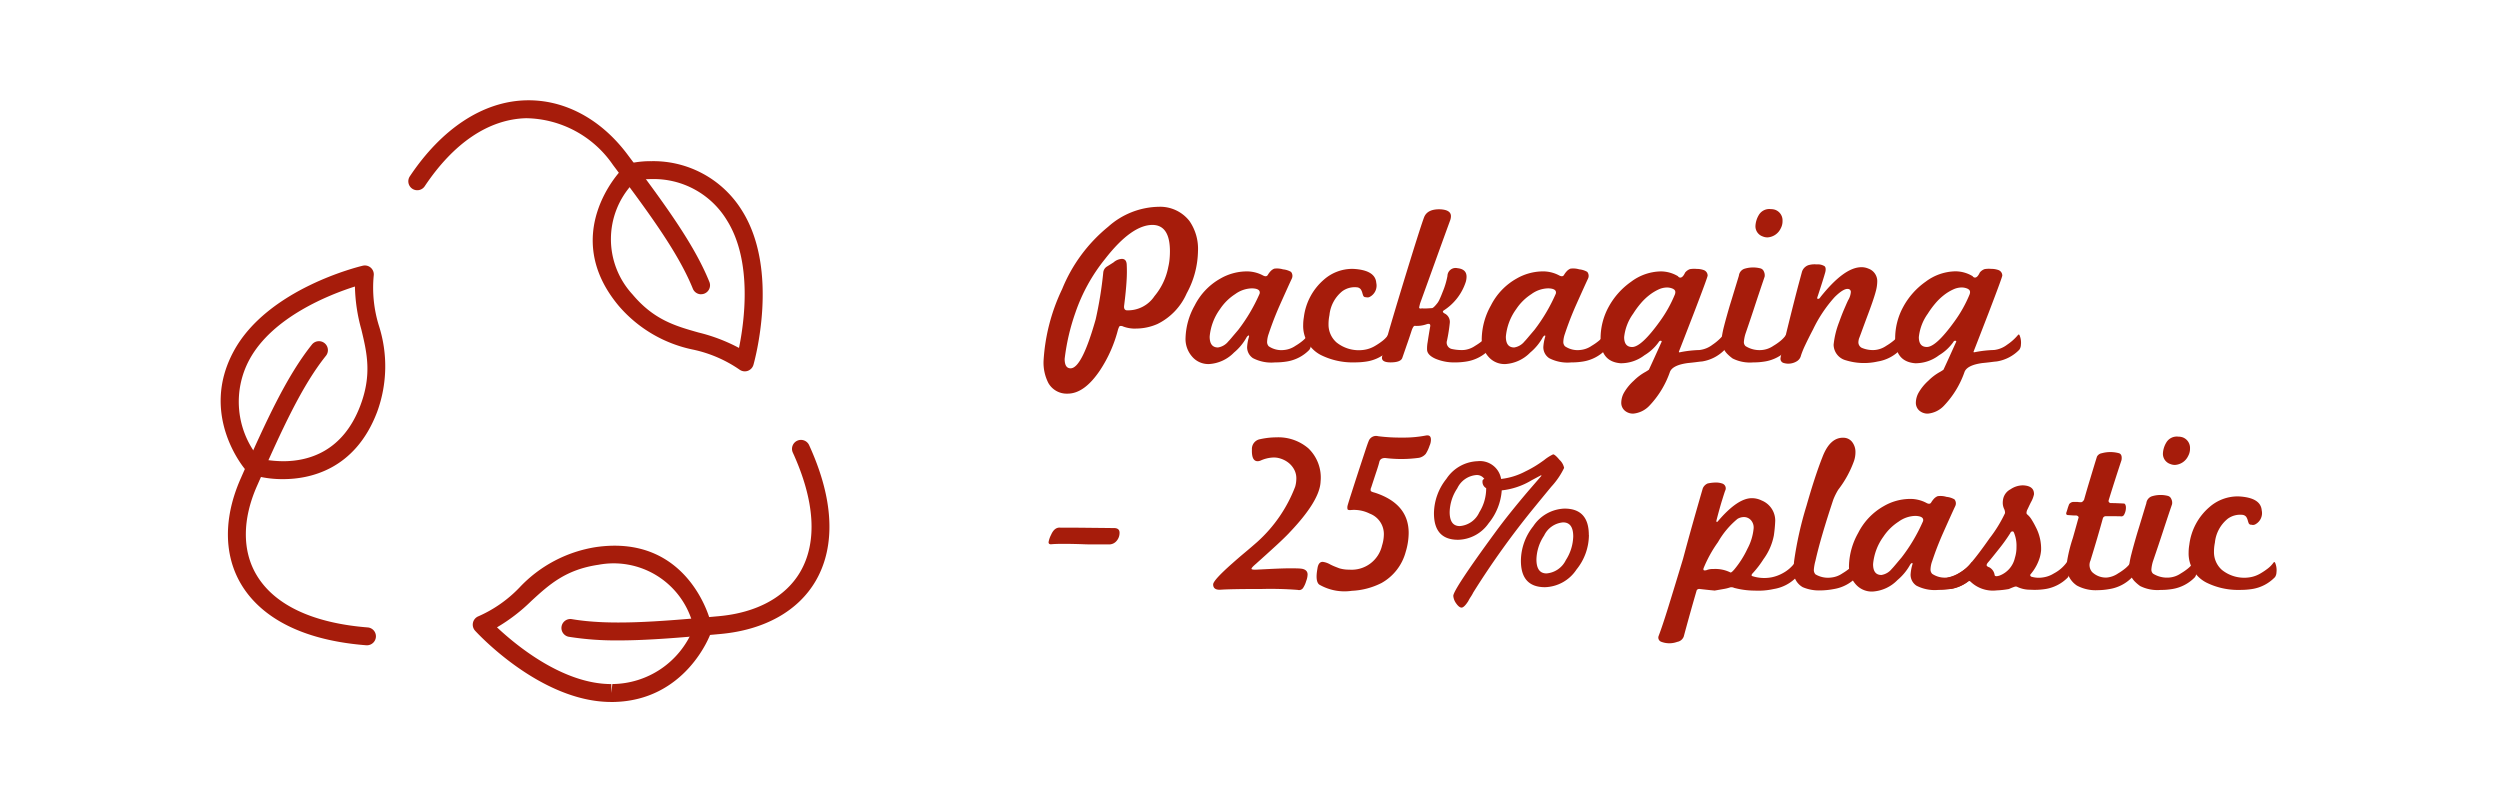 <svg xmlns="http://www.w3.org/2000/svg" width="249.275" height="80" viewBox="0 0 249.275 80">
  <g id="tomini-packaging-eng" transform="translate(7205 -6504)">
    <rect id="Rettangolo_1410" data-name="Rettangolo 1410" width="249.275" height="80" transform="translate(-7205 6504)" fill="none"/>
    <g id="Raggruppa_1969" data-name="Raggruppa 1969" transform="translate(823.29 335.814)">
      <path id="Tracciato_11838" data-name="Tracciato 11838" d="M40.57,65.071a.887.887,0,0,1-.825-.557c-1.423-3.508-4.2-7.328-7.967-12.344a10.676,10.676,0,0,0-8.659-4.654c-3.714.1-7.216,2.45-10.11,6.785a.891.891,0,1,1-1.483-.99c3.183-4.768,7.289-7.459,11.542-7.578,3.845-.108,7.493,1.851,10.135,5.367,3.852,5.124,6.693,9.035,8.194,12.745A.893.893,0,0,1,40.905,65a.879.879,0,0,1-.335.066" transform="translate(-7998.952 6132.457)" fill="#a61c0b"/>
      <path id="Tracciato_11839" data-name="Tracciato 11839" d="M34.565,69.336a.9.9,0,0,1-.541-.181,12.879,12.879,0,0,0-4.571-1.977A13.256,13.256,0,0,1,22,62.815c-5.974-7.131.2-13.508.264-13.572l.82-.571a.88.88,0,0,1,.309-.133,9.636,9.636,0,0,1,1.854-.16,10.389,10.389,0,0,1,9.026,4.911c3.783,5.983,1.256,15.018,1.15,15.4a.906.906,0,0,1-.577.6.941.941,0,0,1-.282.046M23.922,50.258l-.527.353a8.131,8.131,0,0,0-.027,11.056c2.129,2.537,4.287,3.148,6.576,3.795A17.194,17.194,0,0,1,33.983,67c.527-2.557,1.382-8.639-1.219-12.752a8.525,8.525,0,0,0-7.516-4.083,8.69,8.69,0,0,0-1.327.1" transform="translate(-7988.588 6135.878)" fill="#a61c0b"/>
      <path id="Tracciato_11840" data-name="Tracciato 11840" d="M23.727,80.5a29.76,29.76,0,0,1-4.959-.364.893.893,0,0,1,.3-1.76c3.742.639,8.448.282,14.686-.293,3.774-.344,6.659-1.92,8.114-4.432,1.712-2.951,1.457-7.06-.749-11.879a.893.893,0,0,1,1.625-.742c3.1,6.78,2.074,11.093.669,13.515-1.753,3.029-5.128,4.913-9.5,5.314-3.932.362-7.278.642-10.188.642" transform="translate(-7990.357 6151.541)" fill="#a61c0b"/>
      <path id="Tracciato_11841" data-name="Tracciato 11841" d="M28,80.694c-7.032,0-13.322-6.822-13.588-7.11a.9.9,0,0,1,.335-1.434A12.8,12.8,0,0,0,18.826,69.3a13.272,13.272,0,0,1,7.635-4.049c9.211-1.329,11.388,7.273,11.407,7.355l.053,1a.9.9,0,0,1-.048.33c-.028.069-2.456,6.679-9.755,6.76l-.121,0M16.6,73.251c1.89,1.776,6.565,5.658,11.4,5.658V79.8l.1-.894a8.77,8.77,0,0,0,8.034-5.426l-.025-.637a8.177,8.177,0,0,0-9.393-5.829c-3.277.479-4.931,1.994-6.682,3.6A17.531,17.531,0,0,1,16.6,73.251" transform="translate(-7995.335 6157.486)" fill="#a61c0b"/>
      <path id="Tracciato_11842" data-name="Tracciato 11842" d="M17.387,86.53l-.071,0c-7.667-.6-11.013-3.636-12.468-6.077-1.746-2.924-1.764-6.661-.06-10.527C7.371,64.063,9.4,59.679,11.9,56.547a.893.893,0,0,1,1.4,1.116c-2.374,2.961-4.349,7.245-6.874,12.979-1.471,3.323-1.483,6.482-.041,8.891,1.778,2.983,5.609,4.784,11.077,5.218a.889.889,0,0,1,.818.958.9.9,0,0,1-.889.823" transform="translate(-8009.089 6145.996)" fill="#a61c0b"/>
      <path id="Tracciato_11843" data-name="Tracciato 11843" d="M9.443,74.222h0a10.507,10.507,0,0,1-2.6-.3l-.894-.433a.942.942,0,0,1-.266-.206c-.05-.055-4.652-5.392-1.173-11.812,3.364-6.226,12.486-8.437,12.873-8.529a.891.891,0,0,1,1.088.99,12.79,12.79,0,0,0,.506,4.956,13.235,13.235,0,0,1-.165,8.634c-2.211,5.832-6.817,6.7-9.367,6.7M7.47,72.253a11.721,11.721,0,0,0,1.968.183c2.555,0,5.965-.962,7.7-5.552,1.171-3.1.653-5.277.1-7.585a17.091,17.091,0,0,1-.639-4.283c-2.491.793-8.217,3.018-10.527,7.3a8.843,8.843,0,0,0,.841,9.661l.548.277,0,0" transform="translate(-8009.498 6141.738)" fill="#a61c0b"/>
      <path id="Tracciato_11913" data-name="Tracciato 11913" d="M48.225,62.51a3.349,3.349,0,0,1-1.26-.206.494.494,0,0,0-.344-.046c-.046.016-.108.137-.183.367a13.35,13.35,0,0,1-1.785,4.033q-1.564,2.337-3.233,2.337A2.1,2.1,0,0,1,39.5,67.94a4.453,4.453,0,0,1-.481-2.223,19.1,19.1,0,0,1,1.854-7.149,15.568,15.568,0,0,1,4.583-6.21,7.747,7.747,0,0,1,5.041-1.994,3.706,3.706,0,0,1,3.071,1.421,4.876,4.876,0,0,1,.848,3A9.071,9.071,0,0,1,53.289,59a6.151,6.151,0,0,1-2.908,3.048,5.341,5.341,0,0,1-2.156.458m3.357-6.92c.023-.259.037-.52.037-.779q0-2.588-1.7-2.635-2.107-.024-4.766,3.391a17.544,17.544,0,0,0-2.977,5.408,21.29,21.29,0,0,0-1.054,4.56c0,.626.195.939.593.939q1.121,0,2.5-4.881a38.471,38.471,0,0,0,.756-4.674.784.784,0,0,1,.378-.6q.333-.206.653-.412a1.356,1.356,0,0,1,.825-.344c.291,0,.451.176.481.527a13.659,13.659,0,0,1-.011,1.638q-.058,1.021-.241,2.463c-.046.307.039.474.252.5a3.174,3.174,0,0,0,2.775-1.421,6.368,6.368,0,0,0,1.373-2.91,5.355,5.355,0,0,0,.126-.779" transform="translate(-7963.255 6138.441)" fill="#a61c0b"/>
      <path id="Tracciato_11914" data-name="Tracciato 11914" d="M57.544,61.157A4.011,4.011,0,0,1,55.3,62.325c-.183.03-.376.053-.573.069s-.406.023-.621.023a3.965,3.965,0,0,1-2.188-.424,1.311,1.311,0,0,1-.584-1.111,4.472,4.472,0,0,1,.183-1.008.2.2,0,0,0,0-.137c-.03-.016-.071,0-.124.046a.536.536,0,0,0-.128.16,5.285,5.285,0,0,1-1.237,1.489,3.786,3.786,0,0,1-2.45,1.146,2.117,2.117,0,0,1-1.741-.756,2.651,2.651,0,0,1-.642-1.856,6.992,6.992,0,0,1,.914-3.231,6.336,6.336,0,0,1,2.566-2.681,5.313,5.313,0,0,1,2.5-.71,3.427,3.427,0,0,1,1.719.39c.245.137.415.121.506-.046a2.057,2.057,0,0,1,.275-.367,1.037,1.037,0,0,1,.364-.252,2.107,2.107,0,0,1,.873.069,1.983,1.983,0,0,1,.8.252.634.634,0,0,1,.071.687q-.323.687-1.285,2.841-.364.849-.607,1.5t-.4,1.134a2.634,2.634,0,0,0-.163.8.618.618,0,0,0,.163.458,2.251,2.251,0,0,0,1.535.367,2.368,2.368,0,0,0,1.123-.412,5.518,5.518,0,0,0,.708-.493,3.237,3.237,0,0,0,.552-.584c.076-.092.135-.069.183.069a1.91,1.91,0,0,1,.112.894.912.912,0,0,1-.16.5m-4.949-5.706c0-.259-.259-.4-.779-.412a2.944,2.944,0,0,0-1.67.573A5.182,5.182,0,0,0,48.633,57.1a5.463,5.463,0,0,0-1.033,2.75q0,1.076.827,1.077a1.632,1.632,0,0,0,1.029-.6c.078-.076.195-.209.355-.4s.371-.438.632-.745a17.185,17.185,0,0,0,2.129-3.6.3.3,0,0,0,.023-.137" transform="translate(-7955.274 6141.905)" fill="#a61c0b"/>
      <path id="Tracciato_11915" data-name="Tracciato 11915" d="M58.907,61.133A4,4,0,0,1,56.664,62.3q-.278.045-.584.069c-.206.014-.426.023-.655.023a7.115,7.115,0,0,1-3.343-.733,3.251,3.251,0,0,1-1.767-3,4.708,4.708,0,0,1,.069-.779,5.875,5.875,0,0,1,1.994-3.735,4.278,4.278,0,0,1,2.912-1.077q2.22.113,2.314,1.4a1.264,1.264,0,0,1-.621,1.375.485.485,0,0,1-.412.046.255.255,0,0,1-.264-.137,3.047,3.047,0,0,1-.1-.309,1.217,1.217,0,0,0-.147-.332.546.546,0,0,0-.4-.206,2.105,2.105,0,0,0-1.444.39,3.5,3.5,0,0,0-1.281,2.383,4.426,4.426,0,0,0-.092.917,2.359,2.359,0,0,0,.8,1.81,3.552,3.552,0,0,0,2.75.733,2.971,2.971,0,0,0,1.125-.412,6.578,6.578,0,0,0,.708-.481,2.708,2.708,0,0,0,.55-.573c.078-.092.137-.069.186.069a1.873,1.873,0,0,1,.112.894.9.9,0,0,1-.16.5" transform="translate(-7948.665 6141.928)" fill="#a61c0b"/>
      <path id="Tracciato_11916" data-name="Tracciato 11916" d="M64.426,64.476a4.017,4.017,0,0,1-2.246,1.169,6.737,6.737,0,0,1-1.125.092,4.78,4.78,0,0,1-1.98-.367c-.543-.245-.82-.543-.836-.894a3.475,3.475,0,0,1,.055-.745c.055-.374.135-.875.243-1.5.076-.3-.039-.406-.346-.3a2.917,2.917,0,0,1-1.166.16c-.108-.016-.222.16-.344.527-.108.335-.236.724-.392,1.169s-.325.946-.525,1.512c-.108.289-.5.435-1.169.435-.612,0-.9-.176-.848-.527q.113-.8,2.06-7.2,1.743-5.706,2.133-6.737.32-.825,1.579-.8,1.1.045,1.1.687a1.237,1.237,0,0,1-.069.39q-.711,1.945-1.455,4.01t-1.547,4.285l-.048.183c-.014.06-.03.131-.044.206a.093.093,0,0,0,.044.115c.032.03.108.03.231,0a2.6,2.6,0,0,0,.435.011c.167-.007.357-.021.573-.034.105-.016.289-.192.55-.527a2.073,2.073,0,0,0,.215-.39c.087-.183.181-.412.286-.687a7.864,7.864,0,0,0,.481-1.6.811.811,0,0,1,.988-.779c.61.062.917.344.917.848a1.988,1.988,0,0,1-.071.5,5.328,5.328,0,0,1-2.2,2.864c-.135.092-.115.19.071.3a.932.932,0,0,1,.527.962,16.542,16.542,0,0,1-.275,1.741.652.652,0,0,0,.5.848A4.557,4.557,0,0,0,61.9,64.5a2.374,2.374,0,0,0,1.125-.412,5.759,5.759,0,0,0,.708-.493,3,3,0,0,0,.55-.584q.117-.138.186.069a1.874,1.874,0,0,1,.112.894.9.9,0,0,1-.158.5" transform="translate(-7944.236 6138.585)" fill="#a61c0b"/>
      <path id="Tracciato_11917" data-name="Tracciato 11917" d="M70.433,61.157a4.011,4.011,0,0,1-2.243,1.169c-.183.03-.376.053-.573.069s-.406.023-.621.023a3.965,3.965,0,0,1-2.188-.424,1.311,1.311,0,0,1-.584-1.111,4.472,4.472,0,0,1,.183-1.008.2.2,0,0,0,0-.137c-.03-.016-.071,0-.124.046a.535.535,0,0,0-.128.16,5.285,5.285,0,0,1-1.237,1.489,3.786,3.786,0,0,1-2.45,1.146,2.117,2.117,0,0,1-1.741-.756,2.651,2.651,0,0,1-.642-1.856A6.993,6.993,0,0,1,59,56.734a6.336,6.336,0,0,1,2.566-2.681,5.313,5.313,0,0,1,2.5-.71,3.427,3.427,0,0,1,1.719.39c.245.137.415.121.506-.046a2.058,2.058,0,0,1,.275-.367,1.038,1.038,0,0,1,.364-.252,2.107,2.107,0,0,1,.873.069,1.984,1.984,0,0,1,.8.252.634.634,0,0,1,.071.687q-.323.687-1.285,2.841-.364.849-.607,1.5t-.4,1.134a2.633,2.633,0,0,0-.163.8.618.618,0,0,0,.163.458,2.251,2.251,0,0,0,1.535.367,2.368,2.368,0,0,0,1.123-.412,5.52,5.52,0,0,0,.708-.493,3.237,3.237,0,0,0,.552-.584c.076-.092.135-.069.183.069a1.91,1.91,0,0,1,.112.894.912.912,0,0,1-.16.5m-4.949-5.706c0-.259-.259-.4-.779-.412a2.944,2.944,0,0,0-1.67.573A5.181,5.181,0,0,0,61.522,57.1a5.463,5.463,0,0,0-1.033,2.75q0,1.076.827,1.077a1.632,1.632,0,0,0,1.029-.6c.078-.076.195-.209.355-.4s.371-.438.632-.745a17.186,17.186,0,0,0,2.129-3.6.3.3,0,0,0,.023-.137" transform="translate(-7938.629 6141.905)" fill="#a61c0b"/>
      <path id="Tracciato_11918" data-name="Tracciato 11918" d="M75.626,61.135A4,4,0,0,1,73.383,62.3c-.167.014-.371.037-.61.069s-.513.06-.834.092c-.992.137-1.581.426-1.764.871a9.3,9.3,0,0,1-2.062,3.391,2.523,2.523,0,0,1-1.6.779,1.255,1.255,0,0,1-.848-.3,1.03,1.03,0,0,1-.346-.825,2.1,2.1,0,0,1,.266-.951,4.894,4.894,0,0,1,.974-1.2,5.155,5.155,0,0,1,1.192-.894c.105-.062.213-.131.321-.206.2-.428.4-.864.6-1.306s.417-.91.632-1.4c.076-.121.053-.183-.071-.183-.076,0-.144.053-.2.16a4.729,4.729,0,0,1-1.4,1.283,3.859,3.859,0,0,1-2.383.8q-1.994-.162-1.994-2.452a6.551,6.551,0,0,1,.8-3.162A7.365,7.365,0,0,1,66.3,54.353a5.069,5.069,0,0,1,2.931-1.031,3.326,3.326,0,0,1,1.744.481.27.27,0,0,0,.229.137c.167,0,.328-.167.481-.5a1.069,1.069,0,0,1,.481-.344,2.575,2.575,0,0,1,.665-.023,2.093,2.093,0,0,1,.708.115.586.586,0,0,1,.392.55q0,.158-1.354,3.689-1.213,3.138-1.441,3.712a.158.158,0,0,0-.023.069.073.073,0,0,1-.023.046q-.048.113,0,.137a.536.536,0,0,0,.158-.023,11.305,11.305,0,0,1,1.858-.206,2.614,2.614,0,0,0,1.306-.527,5.212,5.212,0,0,0,1.077-.962c.076-.092.135-.069.183.069a1.9,1.9,0,0,1,.115.894.916.916,0,0,1-.163.5m-5.108-6.061a1.434,1.434,0,0,0-.642-.149,2.048,2.048,0,0,0-.859.206,4.71,4.71,0,0,0-.894.55,5.778,5.778,0,0,0-.859.825,8.522,8.522,0,0,0-.756,1.031,4.861,4.861,0,0,0-.9,2.337c0,.655.27.985.8.985q.918,0,2.75-2.543a12.878,12.878,0,0,0,1.51-2.7c.092-.259.039-.44-.158-.538" transform="translate(-7931.952 6141.926)" fill="#a61c0b"/>
      <path id="Tracciato_11919" data-name="Tracciato 11919" d="M75.062,64.488a4,4,0,0,1-2.243,1.169c-.183.03-.371.053-.561.069s-.394.023-.607.023a3.861,3.861,0,0,1-2.042-.39,4.23,4.23,0,0,1-.548-.47,2.113,2.113,0,0,1-.332-.458,1.607,1.607,0,0,1-.163-.538,6.987,6.987,0,0,1-.032-.71,9.463,9.463,0,0,1,.215-1.043q.2-.791.584-2.1c.156-.488.3-.978.449-1.466s.3-.978.447-1.467a.831.831,0,0,1,.525-.687,2.951,2.951,0,0,1,1.627-.046.5.5,0,0,1,.335.3.857.857,0,0,1,.08.527q-.437,1.282-.9,2.681c-.3.933-.632,1.909-.983,2.933a3.566,3.566,0,0,0-.183.871.543.543,0,0,0,.16.435,2.61,2.61,0,0,0,1.65.39,2.36,2.36,0,0,0,1.123-.412,5.548,5.548,0,0,0,.71-.493,3.144,3.144,0,0,0,.55-.584c.076-.092.135-.069.183.069a1.877,1.877,0,0,1,.115.894.9.9,0,0,1-.163.5M73.094,53.283a1.163,1.163,0,0,1-.481-.092,1.07,1.07,0,0,1-.733-1.031,2.343,2.343,0,0,1,.318-1.077,1.215,1.215,0,0,1,1.217-.619,1.374,1.374,0,0,1,.435.069,1.118,1.118,0,0,1,.731,1.1,1.5,1.5,0,0,1-.181.756,1.559,1.559,0,0,1-1.306.894" transform="translate(-7925.135 6138.573)" fill="#a61c0b"/>
      <path id="Tracciato_11920" data-name="Tracciato 11920" d="M83.023,61.379a4,4,0,0,1-2.243,1.169,6.146,6.146,0,0,1-3.162-.115,1.636,1.636,0,0,1-1.237-1.558,8.655,8.655,0,0,1,.548-2.246c.17-.474.328-.889.483-1.249s.289-.669.41-.928a1.833,1.833,0,0,0,.277-.825.286.286,0,0,0-.206-.3q-.461-.137-1.409.8a13.451,13.451,0,0,0-2.145,3.208c-.337.642-.6,1.175-.8,1.6a8.49,8.49,0,0,0-.41,1.008.9.9,0,0,1-.367.55,1.613,1.613,0,0,1-1.352.206.433.433,0,0,1-.323-.481q.024-.3,1.031-4.354.505-2.018.791-3.082t.332-1.226a1.033,1.033,0,0,1,.644-.619,2.229,2.229,0,0,1,.823-.069,1.26,1.26,0,0,1,.779.183c.108.108.131.3.069.573q-.182.663-.756,2.406c-.076.183-.069.275.023.275a.271.271,0,0,0,.231-.16q2.382-3,4.1-3a1.718,1.718,0,0,1,.685.137,1.323,1.323,0,0,1,.894,1.283,3.926,3.926,0,0,1-.158,1.031q-.21.8-.9,2.612-.364.983-.548,1.489c-.124.337-.192.52-.209.55a1.572,1.572,0,0,0-.066.39.619.619,0,0,0,.341.55A2.821,2.821,0,0,0,80.5,61.4a2.375,2.375,0,0,0,1.125-.412,5.94,5.94,0,0,0,.708-.493,3,3,0,0,0,.55-.584c.078-.092.137-.069.186.069a1.9,1.9,0,0,1,.112.894.919.919,0,0,1-.16.5" transform="translate(-7921.842 6141.683)" fill="#a61c0b"/>
      <path id="Tracciato_11921" data-name="Tracciato 11921" d="M88.448,61.135A4.01,4.01,0,0,1,86.2,62.3c-.167.014-.369.037-.607.069s-.513.06-.836.092c-.992.137-1.579.426-1.762.871a9.292,9.292,0,0,1-2.065,3.391,2.513,2.513,0,0,1-1.6.779,1.259,1.259,0,0,1-.848-.3,1.036,1.036,0,0,1-.344-.825,2.1,2.1,0,0,1,.266-.951,4.84,4.84,0,0,1,.974-1.2,5.146,5.146,0,0,1,1.189-.894q.162-.093.323-.206.3-.643.6-1.306t.632-1.4c.076-.121.05-.183-.071-.183-.076,0-.144.053-.2.16a4.715,4.715,0,0,1-1.4,1.283,3.859,3.859,0,0,1-2.383.8q-1.994-.162-1.994-2.452a6.554,6.554,0,0,1,.8-3.162,7.334,7.334,0,0,1,2.243-2.521,5.081,5.081,0,0,1,2.933-1.031A3.318,3.318,0,0,1,83.8,53.8a.273.273,0,0,0,.229.137c.17,0,.328-.167.483-.5a1.055,1.055,0,0,1,.481-.344,2.56,2.56,0,0,1,.665-.023,2.093,2.093,0,0,1,.708.115.584.584,0,0,1,.39.55q0,.158-1.352,3.689-1.213,3.138-1.441,3.712a.158.158,0,0,0-.023.069.067.067,0,0,1-.025.046q-.045.113,0,.137a.564.564,0,0,0,.16-.023,11.275,11.275,0,0,1,1.856-.206,2.614,2.614,0,0,0,1.306-.527,5.154,5.154,0,0,0,1.077-.962c.076-.092.137-.069.183.069a1.873,1.873,0,0,1,.115.894.9.9,0,0,1-.16.5m-5.11-6.061a1.425,1.425,0,0,0-.639-.149,2.048,2.048,0,0,0-.859.206,4.654,4.654,0,0,0-.9.55,5.778,5.778,0,0,0-.859.825,8.773,8.773,0,0,0-.756,1.031,4.853,4.853,0,0,0-.894,2.337c0,.655.268.985.8.985q.918,0,2.75-2.543a12.9,12.9,0,0,0,1.512-2.7c.092-.259.039-.44-.16-.538" transform="translate(-7915.397 6141.926)" fill="#a61c0b"/>
      <path id="Tracciato_11922" data-name="Tracciato 11922" d="M43.657,66q-.643,0-1.031-.021-2.248-.072-3.071,0c-.213.03-.321-.039-.321-.206a2.541,2.541,0,0,1,.254-.736c.227-.518.541-.756.937-.708.781,0,1.615,0,2.511.011s1.865.018,2.919.032c.307.03.458.186.458.461a1.212,1.212,0,0,1-.3.823.959.959,0,0,1-.756.344Z" transform="translate(-7962.972 6156.47)" fill="#a61c0b"/>
      <path id="Tracciato_11923" data-name="Tracciato 11923" d="M53.98,69.926c-.307.321-.749.752-1.329,1.285s-1.3,1.185-2.154,1.945c-.183.167-.275.284-.275.346s.131.089.39.089c.014,0,.481-.021,1.4-.069.933-.046,1.664-.069,2.2-.069.245,0,.451.007.619.011a4.152,4.152,0,0,1,.435.037c.367.073.55.266.55.573a1.893,1.893,0,0,1-.137.642,2.47,2.47,0,0,1-.321.71.481.481,0,0,1-.527.181,35.211,35.211,0,0,0-3.552-.092q-2.98,0-4.079.069c-.534.048-.8-.128-.8-.525q0-.412,1.948-2.131.595-.529,1.214-1.045c.412-.344.818-.692,1.214-1.04a14.221,14.221,0,0,0,3.8-5.522,2.831,2.831,0,0,0,.115-.736,1.845,1.845,0,0,0-.229-1.008,2.186,2.186,0,0,0-.619-.7,2.547,2.547,0,0,0-.768-.378,2.079,2.079,0,0,0-.7-.092,3.4,3.4,0,0,0-1.237.3.843.843,0,0,1-.3.069c-.412,0-.6-.387-.573-1.166a.985.985,0,0,1,.825-1.033,7.632,7.632,0,0,1,1.6-.181,4.593,4.593,0,0,1,3.208,1.1,4.03,4.03,0,0,1,1.214,3.3q-.069,1.925-3.139,5.133" transform="translate(-7953.726 6151.398)" fill="#a61c0b"/>
      <path id="Tracciato_11924" data-name="Tracciato 11924" d="M61.776,62.157a1.2,1.2,0,0,1-.667.39,12.963,12.963,0,0,1-3.343.023c-.353-.016-.561.121-.621.412-.046.2-.138.5-.277.917s-.312.946-.525,1.6a.5.5,0,0,0-.048.344c.032.062.17.121.415.183q3.368,1.1,3.368,4.01a6.615,6.615,0,0,1-.3,1.9,5.034,5.034,0,0,1-2.406,3.093,7.237,7.237,0,0,1-2.956.779,5.021,5.021,0,0,1-3.254-.619c-.273-.213-.337-.74-.183-1.581.06-.458.238-.687.527-.687a1.987,1.987,0,0,1,.736.252,5.92,5.92,0,0,0,.559.252l.353.137a3.368,3.368,0,0,0,1.011.137A3.108,3.108,0,0,0,57.42,71.3a3.819,3.819,0,0,0,.183-1.077,2.174,2.174,0,0,0-1.4-2.108,3.513,3.513,0,0,0-1.81-.367c-.227.03-.364.007-.41-.069A.785.785,0,0,1,54,67.267c.032-.121.131-.447.3-.974s.406-1.265.713-2.211c.289-.887.525-1.595.7-2.131s.3-.894.378-1.077a.784.784,0,0,1,.939-.481,17.669,17.669,0,0,0,2.427.137,11.67,11.67,0,0,0,2.34-.206q.5-.093.5.412a1.408,1.408,0,0,1-.135.6,3.583,3.583,0,0,1-.387.825" transform="translate(-7947.909 6151.287)" fill="#a61c0b"/>
      <path id="Tracciato_11925" data-name="Tracciato 11925" d="M62.7,63.588a6.8,6.8,0,0,0,2.429-.756c.289-.137.589-.3.894-.481s.628-.4.962-.642a4.475,4.475,0,0,1,.9-.573c.119,0,.335.183.639.55a1.5,1.5,0,0,1,.458.8,7.657,7.657,0,0,1-1.281,1.879c-.291.351-.573.694-.85,1.031s-.55.671-.825,1.008a82.756,82.756,0,0,0-6.1,8.5,3.842,3.842,0,0,1-.25.435,3.866,3.866,0,0,0-.254.435c-.275.428-.5.642-.665.642s-.351-.147-.55-.435a1.463,1.463,0,0,1-.275-.733q0-.619,4.127-6.256.753-1.031,1.59-2.074T65.4,64.8l1.329-1.535-.048-.046-.939.5a7.239,7.239,0,0,1-2.979,1.008,5.813,5.813,0,0,1-1.306,3.277,3.816,3.816,0,0,1-3.045,1.65q-2.406,0-2.408-2.635a5.6,5.6,0,0,1,1.237-3.437,3.894,3.894,0,0,1,3.116-1.764A2.137,2.137,0,0,1,62.7,63.588m-4.374.939a4.445,4.445,0,0,0-.756,2.36c0,.93.335,1.4,1.006,1.4a2.336,2.336,0,0,0,1.95-1.375,4.492,4.492,0,0,0,.685-2.406.709.709,0,0,1-.367-.665.23.23,0,0,1,.183-.252.886.886,0,0,0-.8-.39,2.3,2.3,0,0,0-1.9,1.329m13.128,4.652a5.514,5.514,0,0,1-1.237,3.437,3.9,3.9,0,0,1-3.139,1.764q-2.406,0-2.406-2.635A5.585,5.585,0,0,1,65.9,68.308a3.9,3.9,0,0,1,3.119-1.764q2.427,0,2.427,2.635m-4.468.069a4.465,4.465,0,0,0-.756,2.36c0,.933.335,1.4,1.008,1.4a2.357,2.357,0,0,0,1.925-1.329,4.574,4.574,0,0,0,.736-2.36q0-1.4-1.011-1.4a2.308,2.308,0,0,0-1.9,1.329" transform="translate(-7941.314 6152.354)" fill="#a61c0b"/>
      <path id="Tracciato_11926" data-name="Tracciato 11926" d="M79.532,71.806a4.031,4.031,0,0,1-2.248,1.169,7.271,7.271,0,0,1-1.006.149,6.978,6.978,0,0,1-.9.011,8.014,8.014,0,0,1-2.06-.275.593.593,0,0,0-.39-.046,3.924,3.924,0,0,1-.644.16c-.259.046-.566.1-.917.16.048,0-.053-.011-.3-.034s-.632-.066-1.169-.126a.313.313,0,0,0-.3.115q-.323,1.1-.644,2.246T68.3,77.718a.834.834,0,0,1-.642.527,2.272,2.272,0,0,1-1.581,0,.445.445,0,0,1-.275-.6q.368-.962.962-2.876t1.466-4.8c.307-1.146.621-2.3.951-3.471s.669-2.356,1.02-3.563a.922.922,0,0,1,.481-.481,4.037,4.037,0,0,1,.687-.092,1.982,1.982,0,0,1,.756.092.505.505,0,0,1,.3.733q-.089.251-.309.962t-.538,1.925c-.03.124-.03.19,0,.206s.069.016.117-.046q1.969-2.313,3.389-2.314a2.193,2.193,0,0,1,.985.229,2.161,2.161,0,0,1,1.354,2.039,13.553,13.553,0,0,1-.14,1.466A5.851,5.851,0,0,1,76.253,70a9.638,9.638,0,0,1-1.029,1.352c-.183.183-.209.3-.071.344a3.888,3.888,0,0,0,1.9.115,3.83,3.83,0,0,0,1.12-.412,3.613,3.613,0,0,0,1.214-1.054c.076-.092.14-.069.183.069a1.853,1.853,0,0,1,.115.894.915.915,0,0,1-.158.5M75,66.111a.938.938,0,0,0-.72-.309,1.265,1.265,0,0,0-.621.183A8.379,8.379,0,0,0,71.716,68.3a12.658,12.658,0,0,0-1.441,2.612c-.032.121-.009.192.066.206a.594.594,0,0,0,.321-.057,1.824,1.824,0,0,1,.619-.08,3.372,3.372,0,0,1,1.673.344c.062.032.19-.069.39-.3a9.51,9.51,0,0,0,1.308-2.062,5.339,5.339,0,0,0,.616-2.016A1.1,1.1,0,0,0,75,66.111" transform="translate(-7928.705 6153.94)" fill="#a61c0b"/>
      <path id="Tracciato_11927" data-name="Tracciato 11927" d="M77.909,74.328A4.011,4.011,0,0,1,75.666,75.5a7.53,7.53,0,0,1-1.377.137,4.072,4.072,0,0,1-1.719-.321,1.8,1.8,0,0,1-.914-1.719c0-.108,0-.229.009-.367s.018-.3.034-.481A35.577,35.577,0,0,1,72.937,67.2q.849-2.98,1.583-4.835.777-2.062,2.2-1.948a1.091,1.091,0,0,1,.791.447,1.622,1.622,0,0,1,.309,1.02,2.75,2.75,0,0,1-.137.825A10.466,10.466,0,0,1,76.1,65.6a6.634,6.634,0,0,0-.481.962q-1.282,3.85-1.787,6.118a4.507,4.507,0,0,0-.16.894.63.63,0,0,0,.16.458,2.437,2.437,0,0,0,1.558.321,2.368,2.368,0,0,0,1.123-.412,5.97,5.97,0,0,0,.71-.493,3.144,3.144,0,0,0,.55-.584c.078-.092.138-.069.186.069a1.932,1.932,0,0,1,.112.894.919.919,0,0,1-.16.5" transform="translate(-7921.103 6151.42)" fill="#a61c0b"/>
      <path id="Tracciato_11928" data-name="Tracciato 11928" d="M86.416,71.058a4.014,4.014,0,0,1-2.246,1.166c-.183.03-.373.053-.573.071s-.406.021-.619.021a3.965,3.965,0,0,1-2.188-.424,1.307,1.307,0,0,1-.584-1.109,4.431,4.431,0,0,1,.183-1.008.227.227,0,0,0,0-.137c-.03-.018-.073,0-.126.044a.5.5,0,0,0-.126.163A5.393,5.393,0,0,1,78.9,71.331a3.779,3.779,0,0,1-2.452,1.146,2.125,2.125,0,0,1-1.741-.754,2.668,2.668,0,0,1-.642-1.858,7,7,0,0,1,.917-3.229,6.329,6.329,0,0,1,2.566-2.683,5.269,5.269,0,0,1,2.5-.708,3.426,3.426,0,0,1,1.719.387c.243.14.412.121.5-.046a2.308,2.308,0,0,1,.275-.367,1.036,1.036,0,0,1,.367-.25,2.019,2.019,0,0,1,.871.069,1.979,1.979,0,0,1,.8.25.629.629,0,0,1,.071.69q-.323.684-1.283,2.839c-.245.568-.447,1.066-.61,1.5s-.291.816-.4,1.134a2.66,2.66,0,0,0-.163.8.62.62,0,0,0,.163.461,2.253,2.253,0,0,0,1.535.364,2.36,2.36,0,0,0,1.123-.412,5.152,5.152,0,0,0,.708-.493,3.016,3.016,0,0,0,.552-.584c.076-.089.137-.069.183.069a1.866,1.866,0,0,1,.112.9.9.9,0,0,1-.158.5m-4.949-5.708c0-.257-.259-.394-.779-.412a2.956,2.956,0,0,0-1.673.573A5.21,5.21,0,0,0,77.5,67a5.478,5.478,0,0,0-1.033,2.75q0,1.076.827,1.077a1.637,1.637,0,0,0,1.031-.6c.076-.076.195-.209.355-.4s.369-.44.63-.747a17.157,17.157,0,0,0,2.131-3.6.352.352,0,0,0,.023-.14" transform="translate(-7917.992 6154.69)" fill="#a61c0b"/>
      <path id="Tracciato_11929" data-name="Tracciato 11929" d="M90.4,71.652a4.01,4.01,0,0,1-2.246,1.169,6.892,6.892,0,0,1-1.512.069,2.946,2.946,0,0,1-1.283-.275.338.338,0,0,0-.275-.023,5.8,5.8,0,0,0-.573.229,8.616,8.616,0,0,1-1.214.137,3.223,3.223,0,0,1-2.612-.871c-.092-.078-.167-.085-.229-.023a3.95,3.95,0,0,1-1.741.756c-.137,0-.213-.046-.229-.137a1.755,1.755,0,0,1-.16-.756c0-.154.03-.236.092-.252a4.2,4.2,0,0,0,2.337-1.489q.32-.368.779-.974t1.054-1.455a13.352,13.352,0,0,0,1.535-2.5.9.9,0,0,0-.1-.447,1.42,1.42,0,0,1-.126-.584,1.448,1.448,0,0,1,.011-.195,2.023,2.023,0,0,1,.034-.218,1.415,1.415,0,0,1,.733-.939,2.2,2.2,0,0,1,1.237-.39c.747.03,1.116.328,1.1.894a2.685,2.685,0,0,1-.3.779c-.108.213-.19.387-.25.516s-.108.225-.14.286q-.113.32,0,.412a2.107,2.107,0,0,1,.435.5,8.6,8.6,0,0,1,.435.779,4.631,4.631,0,0,1,.527,2.314,3.739,3.739,0,0,1-.126.7,4.678,4.678,0,0,1-.882,1.638c-.108.108-.1.2.023.286a2.592,2.592,0,0,0,1.146.08A2.77,2.77,0,0,0,89,71.263a3.7,3.7,0,0,0,1.26-1.077c.076-.092.137-.069.183.069a1.9,1.9,0,0,1,.117.894.935.935,0,0,1-.163.5M85.267,68.6a3.375,3.375,0,0,0-.252-1.4c-.046-.108-.105-.144-.181-.115-.08,0-.14.053-.186.16a16.4,16.4,0,0,1-1.077,1.512q-.87,1.1-1.169,1.444a.519.519,0,0,0-.115.229c0,.092.092.167.275.229a1.042,1.042,0,0,1,.527.779c.03.121.192.137.481.046a2.459,2.459,0,0,0,1.535-1.764,3.529,3.529,0,0,0,.16-1.123" transform="translate(-7912.492 6154.096)" fill="#a61c0b"/>
      <path id="Tracciato_11930" data-name="Tracciato 11930" d="M90.087,73.525a4,4,0,0,1-2.243,1.169,6.788,6.788,0,0,1-1.169.115,3.942,3.942,0,0,1-2.085-.458,2.294,2.294,0,0,1-1.011-2.268,14.681,14.681,0,0,1,.6-2.475c.181-.642.321-1.132.412-1.467s.144-.52.16-.55c.014-.108-.055-.183-.209-.229-.121,0-.254,0-.4-.011l-.493-.034c-.135-.032-.167-.137-.092-.321.032-.092.066-.2.1-.321s.087-.268.151-.435a.543.543,0,0,1,.481-.229h.367a1.668,1.668,0,0,0,.227.023h.137c.076,0,.167-.078.275-.229q.275-.986.6-2.051c.213-.71.44-1.462.687-2.257a.666.666,0,0,1,.481-.344,3.264,3.264,0,0,1,1.719,0c.227.076.312.3.25.687q-.32.962-.639,1.959t-.644,2.051q-.045.206.186.275c.183,0,.387,0,.616.011s.474.018.733.034c.092.014.154.115.183.3a1.42,1.42,0,0,1-.16.779.32.32,0,0,1-.3.206c.062-.016-.458-.023-1.556-.023a.3.3,0,0,0-.277.206q-.251.914-.561,1.971t-.676,2.246A1.08,1.08,0,0,0,86.1,73a1.979,1.979,0,0,0,1.464.55,2.374,2.374,0,0,0,1.125-.412,5.759,5.759,0,0,0,.708-.493,3,3,0,0,0,.55-.584c.078-.092.137-.069.186.069a1.873,1.873,0,0,1,.112.894.9.9,0,0,1-.16.5" transform="translate(-7905.786 6152.224)" fill="#a61c0b"/>
      <path id="Tracciato_11931" data-name="Tracciato 11931" d="M92.793,74.389a4.01,4.01,0,0,1-2.246,1.169c-.181.03-.369.053-.559.069s-.394.023-.61.023a3.846,3.846,0,0,1-2.039-.39,4.265,4.265,0,0,1-.55-.47,2.1,2.1,0,0,1-.33-.458,1.509,1.509,0,0,1-.163-.538,6.977,6.977,0,0,1-.032-.71,8.933,8.933,0,0,1,.215-1.043q.2-.791.584-2.1c.154-.488.3-.978.449-1.467s.293-.978.445-1.467a.832.832,0,0,1,.527-.687,2.95,2.95,0,0,1,1.627-.046.5.5,0,0,1,.332.3.825.825,0,0,1,.08.527q-.437,1.282-.894,2.681t-.983,2.933a3.568,3.568,0,0,0-.183.871.542.542,0,0,0,.158.435,2.622,2.622,0,0,0,1.652.39A2.353,2.353,0,0,0,91.4,74a5.741,5.741,0,0,0,.713-.493,3.3,3.3,0,0,0,.55-.584c.076-.092.135-.069.181.069a1.905,1.905,0,0,1,.117.894.916.916,0,0,1-.163.5M90.823,63.184a1.171,1.171,0,0,1-.481-.092,1.071,1.071,0,0,1-.731-1.031,2.315,2.315,0,0,1,.319-1.077,1.215,1.215,0,0,1,1.217-.619,1.35,1.35,0,0,1,.433.069,1.118,1.118,0,0,1,.733,1.1,1.479,1.479,0,0,1-.183.756,1.556,1.556,0,0,1-1.306.894" transform="translate(-7902.237 6151.359)" fill="#a61c0b"/>
      <path id="Tracciato_11932" data-name="Tracciato 11932" d="M97.437,71.034A4,4,0,0,1,95.194,72.2q-.278.045-.584.069c-.206.014-.426.023-.655.023a7.116,7.116,0,0,1-3.343-.733,3.251,3.251,0,0,1-1.767-3,4.709,4.709,0,0,1,.069-.779,5.874,5.874,0,0,1,1.994-3.735,4.278,4.278,0,0,1,2.912-1.077q2.22.113,2.314,1.4a1.264,1.264,0,0,1-.621,1.375.485.485,0,0,1-.412.046.255.255,0,0,1-.264-.137,3.044,3.044,0,0,1-.1-.309,1.218,1.218,0,0,0-.147-.332.546.546,0,0,0-.4-.206,2.105,2.105,0,0,0-1.444.39,3.5,3.5,0,0,0-1.281,2.383,4.426,4.426,0,0,0-.092.917,2.359,2.359,0,0,0,.8,1.81,3.552,3.552,0,0,0,2.75.733,2.971,2.971,0,0,0,1.125-.412,6.583,6.583,0,0,0,.708-.481,2.708,2.708,0,0,0,.55-.573c.078-.092.138-.069.186.069a1.874,1.874,0,0,1,.112.894.9.9,0,0,1-.16.5" transform="translate(-7898.907 6154.714)" fill="#a61c0b"/>
    </g>
  </g>
</svg>

